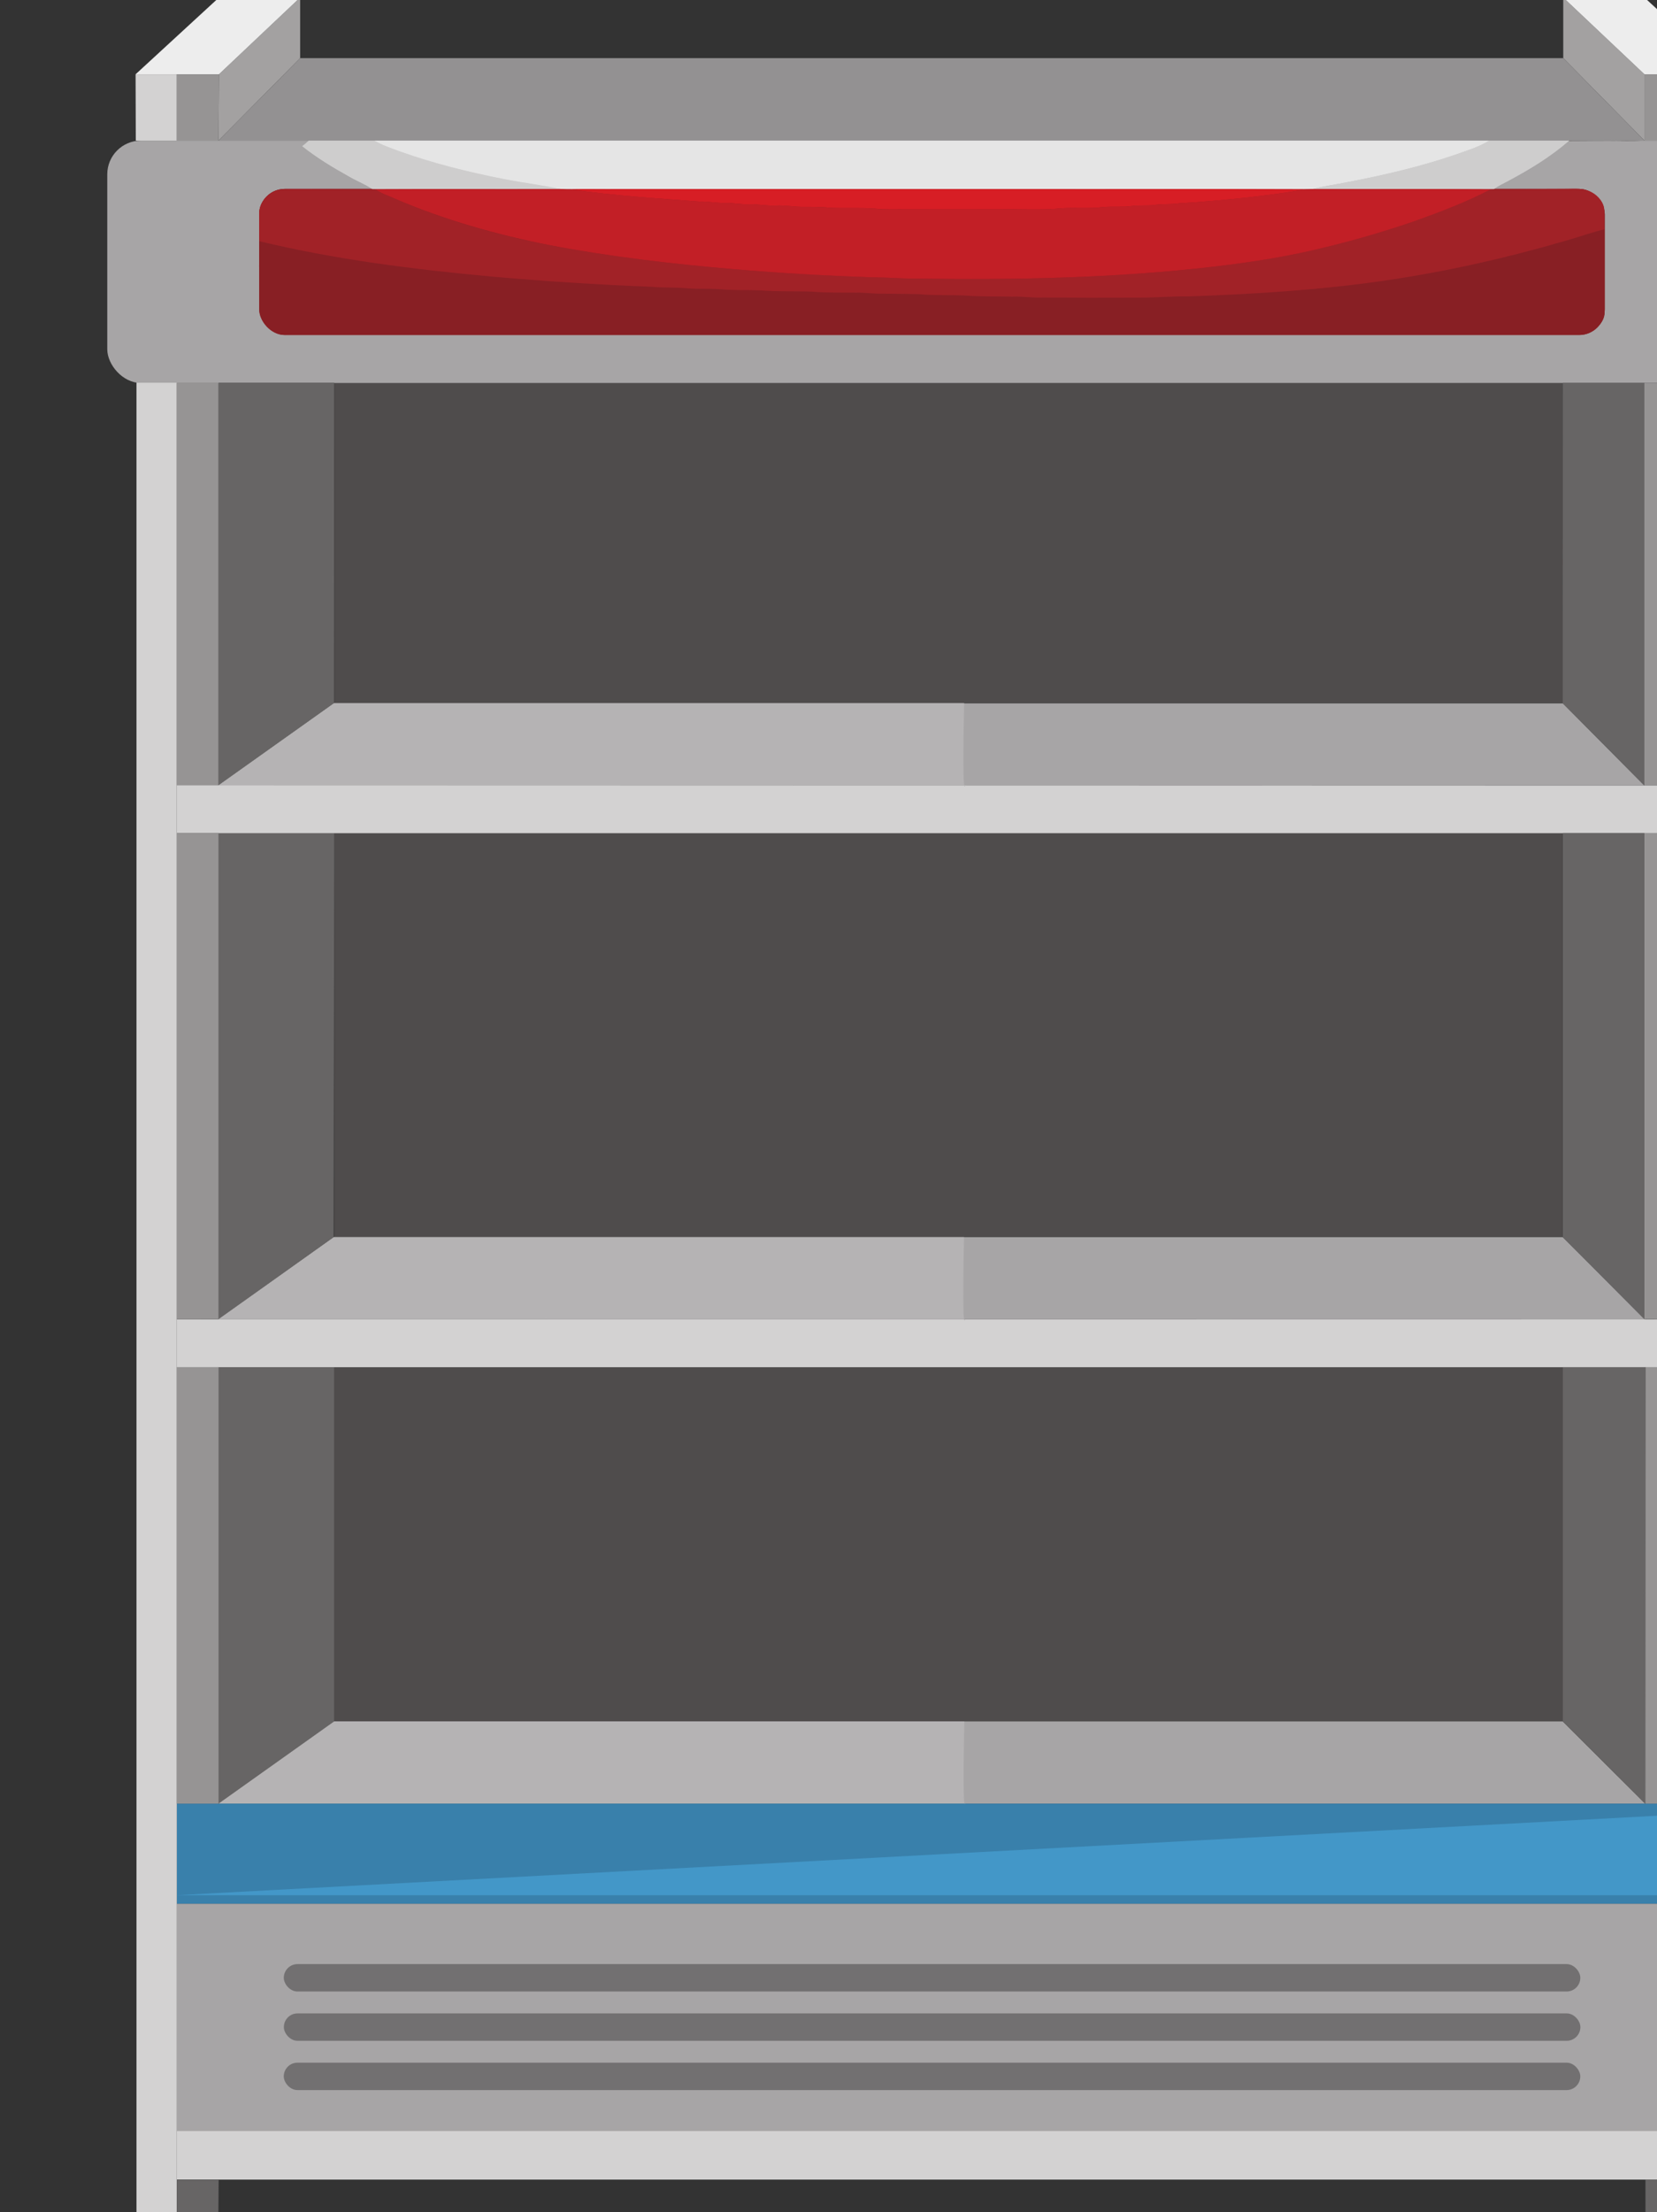 <?xml version="1.0" encoding="UTF-8" standalone="no"?>
<!-- Created with Inkscape (http://www.inkscape.org/) -->

<svg
   width="37.467mm"
   height="50mm"
   viewBox="0 0 37.467 50"
   version="1.1"
   id="svg303557"
   inkscape:version="1.2.1 (2ed6d7ae0b, 2022-08-22, custom)"
   sodipodi:docname="Merlin2525.Remix.Wide.Grocery.Shelf.svg"
   xmlns:inkscape="http://www.inkscape.org/namespaces/inkscape"
   xmlns:sodipodi="http://sodipodi.sourceforge.net/DTD/sodipodi-0.dtd"
   xmlns="http://www.w3.org/2000/svg"
   xmlns:svg="http://www.w3.org/2000/svg"
   xmlns:rdf="http://www.w3.org/1999/02/22-rdf-syntax-ns#"
   xmlns:cc="http://creativecommons.org/ns#"
   xmlns:dc="http://purl.org/dc/elements/1.1/">
  <rect x="0" y="0" width="37.467" height="50" fill="#333333" stroke="none"/>
  <title
     id="title303953">Merlin2525.Remix.Wide.Grocery.Shelf.svg</title>
  <sodipodi:namedview
     id="namedview303559"
     pagecolor="#505050"
     bordercolor="#ffffff"
     borderopacity="1"
     inkscape:showpageshadow="0"
     inkscape:pageopacity="0"
     inkscape:pagecheckerboard="1"
     inkscape:deskcolor="#505050"
     inkscape:document-units="mm"
     showgrid="false"
     inkscape:zoom="0.4204826"
     inkscape:cx="273.49526"
     inkscape:cy="155.77339"
     inkscape:window-width="1316"
     inkscape:window-height="704"
     inkscape:window-x="50"
     inkscape:window-y="1179"
     inkscape:window-maximized="1"
     inkscape:current-layer="layer1" />
  <defs
     id="defs303554" />
  <g
     inkscape:label="Layer 1"
     inkscape:groupmode="layer"
     id="layer1"
     transform="translate(-86.266,-106.155)">
    <g
       id="g142127"
       transform="matrix(0.029,0,0,0.029,-398.964,117.21)">
      <g
         id="g138705"
         transform="translate(1475.749,0.966)">
        <path
           style="fill:#4f4c4c;fill-opacity:1;stroke:none;stroke-width:0.1;stroke-linecap:butt;stroke-linejoin:miter;stroke-miterlimit:4;stroke-dasharray:none;stroke-dashoffset:0;stroke-opacity:1"
           d="m 15516.943,683.415 v 276.056 h 957.85 V 683.415 Z"
           id="path138577"
           sodipodi:nodetypes="ccccc" />
        <path
           style="opacity:1;vector-effect:none;fill:#a7a5a6;fill-opacity:1;stroke:none;stroke-width:0.1;stroke-linecap:butt;stroke-linejoin:miter;stroke-miterlimit:4;stroke-dasharray:none;stroke-dashoffset:0;stroke-opacity:1"
           d="m 15426.634,229.917 90.201,-64.063 958.054,0.078 63.535,64.089 z"
           id="path138579" />
        <path
           style="fill:#4f4c4c;fill-opacity:1;stroke:none;stroke-width:0.1;stroke-linecap:butt;stroke-linejoin:miter;stroke-miterlimit:4;stroke-dasharray:none;stroke-dashoffset:0;stroke-opacity:1"
           d="m 15516.943,-83.926 -0.03,249.858 h 957.976 l 0.01,-249.608 z"
           id="path138581"
           sodipodi:nodetypes="ccccc" />
        <rect
           style="fill:#a7a5a6;fill-opacity:1;stroke:none;stroke-width:2.075;stroke-linecap:round;stroke-linejoin:round;stroke-dasharray:none;stop-color:#000000"
           id="rect138583"
           width="1298.423"
           height="188.921"
           x="15339.952"
           y="-272.597"
           ry="26.295" />
        <rect
           style="fill:#881f24;fill-opacity:1;stroke:none;stroke-width:2.075;stroke-linecap:round;stroke-linejoin:round;stroke-dasharray:none;stop-color:#000000"
           id="rect138585"
           width="1049.118"
           height="113.857"
           x="15458.436"
           y="-234.943"
           ry="19.922" />
        <path
           style="fill:#d3d2d2;fill-opacity:1;stroke:none;stroke-width:0.1;stroke-linecap:butt;stroke-linejoin:miter;stroke-miterlimit:4;stroke-dasharray:none;stroke-dashoffset:0;stroke-opacity:1"
           d="m 16571.643,646.225 v 37.189 h -1177.455 v -37.34 z"
           id="path138587"
           sodipodi:nodetypes="ccccc" />
        <path
           style="fill:#676565;fill-opacity:1;stroke:none;stroke-width:0.1;stroke-linecap:butt;stroke-linejoin:miter;stroke-miterlimit:4;stroke-dasharray:none;stroke-dashoffset:0;stroke-opacity:1"
           d="m 15426.789,1023.559 90.154,-64.088 V 683.465 h -90.155 z"
           id="path138589"
           sodipodi:nodetypes="ccccc" />
        <path
           style="fill:#a7a5a6;fill-opacity:1;stroke:none;stroke-width:0.1;stroke-linecap:butt;stroke-linejoin:miter;stroke-miterlimit:4;stroke-dasharray:none;stroke-dashoffset:0;stroke-opacity:1"
           d="m 15426.789,1023.559 90.154,-64.088 h 957.85 l 64.3,64.088 z"
           id="path138591"
           sodipodi:nodetypes="ccccc" />
        <path
           style="fill:#b5b3b4;fill-opacity:1;stroke:none;stroke-width:0.1;stroke-linecap:butt;stroke-linejoin:miter;stroke-miterlimit:4;stroke-dasharray:none;stroke-dashoffset:0;stroke-opacity:1"
           d="m 15426.789,1023.559 90.154,-64.088 h 491.294 c 0,0 -1.774,73.988 0.824,64.088 z"
           id="path138593"
           sodipodi:nodetypes="ccccc" />
        <path
           style="fill:#4f4c4c;fill-opacity:1;stroke:none;stroke-width:0.1;stroke-linecap:butt;stroke-linejoin:miter;stroke-miterlimit:4;stroke-dasharray:none;stroke-dashoffset:0;stroke-opacity:1"
           d="m 15516.943,267.224 v 314.812 h 957.85 v -314.812 z"
           id="path138595" />
        <path
           style="fill:#a7a5a6;fill-opacity:1;stroke:none;stroke-width:0.1;stroke-linecap:butt;stroke-linejoin:miter;stroke-miterlimit:4;stroke-dasharray:none;stroke-dashoffset:0;stroke-opacity:1"
           d="m 15426.746,646.075 89.736,-64.038 h 958.327 l 64.284,64.189 z"
           id="path138597"
           sodipodi:nodetypes="ccccc" />
        <path
           style="fill:#676565;fill-opacity:1;stroke:none;stroke-width:0.1;stroke-linecap:butt;stroke-linejoin:miter;stroke-miterlimit:4;stroke-dasharray:none;stroke-dashoffset:0;stroke-opacity:1"
           d="m 15426.746,646.075 89.736,-64.038 0.461,-314.812 h -90.154 z"
           id="path138599"
           sodipodi:nodetypes="ccccc" />
        <path
           style="fill:#676565;fill-opacity:1;stroke:none;stroke-width:0.1;stroke-linecap:butt;stroke-linejoin:miter;stroke-miterlimit:4;stroke-dasharray:none;stroke-dashoffset:0;stroke-opacity:1"
           d="m 15426.688,229.892 90.046,-64.038 0.108,-249.78 h -90.154 z"
           id="path138601"
           sodipodi:nodetypes="ccccc" />
        <path
           style="fill:#676565;fill-opacity:1;stroke:none;stroke-width:0.1;stroke-linecap:butt;stroke-linejoin:miter;stroke-miterlimit:4;stroke-dasharray:none;stroke-dashoffset:0;stroke-opacity:1"
           d="m 16474.893,-83.676 h 63.531 v 313.696 l -63.656,-63.988 z"
           id="path138603"
           sodipodi:nodetypes="ccccc" />
        <rect
           style="fill:#969494;fill-opacity:1;stroke:none;stroke-width:0.101;stroke-linecap:round;stroke-linejoin:round;stop-color:#000000"
           id="rect138605"
           width="32.969"
           height="313.696"
           x="16538.424"
           y="-83.676" />
        <path
           id="path138607"
           style="fill:#969494;fill-opacity:1;stroke:none;stroke-width:0.101;stroke-linecap:round;stroke-linejoin:round;stop-color:#000000"
           d="m 16538.424,267.224 33.269,1e-4 -0.05,379.001 -33.219,-0.15 z"
           sodipodi:nodetypes="ccccc" />
        <path
           style="fill:#d3d2d2;fill-opacity:1;stroke:none;stroke-width:0.1;stroke-linecap:butt;stroke-linejoin:miter;stroke-miterlimit:4;stroke-dasharray:none;stroke-dashoffset:0;stroke-opacity:1"
           d="m 16571.693,230.035 v 37.189 h -1177.455 v -37.49 z"
           id="path138609" />
        <path
           style="fill:#3980ab;fill-opacity:1;stroke:none;stroke-width:0.1;stroke-linecap:butt;stroke-linejoin:miter;stroke-miterlimit:4;stroke-dasharray:none;stroke-dashoffset:0;stroke-opacity:1"
           d="m 15394.139,1023.559 0.05,78.065 h 1177.454 v -78.065 z"
           id="path138611"
           sodipodi:nodetypes="ccccc" />
        <path
           style="fill:#a7a5a6;fill-opacity:1;stroke:none;stroke-width:0.1;stroke-linecap:butt;stroke-linejoin:miter;stroke-miterlimit:4;stroke-dasharray:none;stroke-dashoffset:0;stroke-opacity:1"
           d="m 15394.188,1101.624 v 176.813 h 1177.455 v -176.813 z"
           id="path138613"
           sodipodi:nodetypes="ccccc" />
        <rect
           style="fill:#727071;fill-opacity:1;stroke:none;stroke-width:2.075;stroke-linecap:round;stroke-linejoin:round;stop-color:#000000"
           id="rect138615"
           width="1010.902"
           height="21.35"
           x="15477.572"
           y="1225.453"
           ry="10.675" />
        <rect
           style="fill:#727071;fill-opacity:1;stroke:none;stroke-width:2.075;stroke-linecap:round;stroke-linejoin:round;stop-color:#000000"
           id="rect138617"
           width="1010.902"
           height="21.35"
           x="15477.646"
           y="1187.043"
           ry="10.675" />
        <rect
           style="fill:#727071;fill-opacity:1;stroke:none;stroke-width:2.075;stroke-linecap:round;stroke-linejoin:round;stop-color:#000000"
           id="rect138619"
           width="1010.902"
           height="21.35"
           x="15477.595"
           y="1148.626"
           ry="10.675" />
        <rect
           style="fill:#d3d2d2;fill-opacity:1;stroke:none;stroke-width:2.075;stroke-linecap:round;stroke-linejoin:round;stop-color:#000000"
           id="rect138621"
           width="1177.455"
           height="38.145"
           x="15394.188"
           y="1278.437" />
        <rect
           style="fill:#d3d2d2;fill-opacity:1;stroke:none;stroke-width:2.075;stroke-linecap:round;stroke-linejoin:round;stop-color:#000000"
           id="rect138623"
           width="32.1"
           height="1432.188"
           x="16571.393"
           y="-83.676" />
        <rect
           style="fill:#d3d2d2;fill-opacity:1;stroke:none;stroke-width:2.075;stroke-linecap:round;stroke-linejoin:round;stop-color:#000000"
           id="rect138625"
           width="31.458"
           height="1432.439"
           x="15362.73"
           y="-83.927" />
        <path
           class="st40"
           d="m 15497.493,-272.876 c 16.8,0.2 33.7,0 50.6,0.1 6.5,3.7 13.6,6.1 20.5,8.7 26,9.2 52.8,15.9 79.8,21.2 15.1,3 30.4,4.9 45.5,8 -48.3,0.3 -96.6,-0.1 -144.8,0.2 -0.6,0 -1.7,0 -2.2,0 -5.8,-4 -12.5,-6.5 -18.6,-10.1 -12.6,-7 -25,-14.5 -36.3,-23.5 1.9,-1.3 3.7,-2.9 5.5,-4.6 z"
           id="path138627"
           style="fill:#cecdcd;stroke:none;stroke-width:0.5" />
        <path
           class="st41"
           d="m 15547.993,-272.776 c 289.9,-0.1 579.8,0 869.7,0 -8,5.1 -17.3,7.8 -26.2,11 -27.4,9.5 -55.8,16 -84.3,21.5 -9.1,1.9 -18.4,3 -27.3,5.4 -2.1,0.1 -4.2,0.2 -6.3,0.2 -71.7,-0.3 -143.5,0 -215.2,-0.1 -106.4,0 -212.7,0 -319.1,0 -12.7,0.1 -25.5,-0.2 -38.2,0.1 -2.5,0 -4.9,0 -7.3,-0.2 -15.1,-3.1 -30.4,-5 -45.5,-8 -27,-5.3 -53.8,-12 -79.8,-21.2 -6.9,-2.6 -14,-4.9 -20.5,-8.7 z"
           id="path138629"
           style="fill:#e5e5e5;stroke:none;stroke-width:0.5" />
        <path
           class="st40"
           d="m 16417.693,-272.776 c 20.7,0 41.4,-0.2 62.2,0.1 l -0.4,0.3 c -14.3,12.4 -30.6,22.3 -47.3,31.2 -3.8,2.1 -7.9,3.8 -11.3,6.5 -0.5,0 -1.6,0 -2.2,0 -46.3,-0.3 -92.5,0.1 -138.8,-0.2 9,-2.4 18.2,-3.5 27.3,-5.4 28.5,-5.5 56.8,-12.1 84.3,-21.5 8.9,-3.2 18.2,-5.8 26.2,-11 z"
           id="path138631"
           style="fill:#cecdcd;stroke:none;stroke-width:0.5" />
        <path
           class="st46"
           d="m 15464.493,-228.776 c 4.7,-3.9 10.9,-5.7 16.9,-5.8 21.8,-0.1 43.6,0.1 65.4,-0.1 0.6,0 1.7,0 2.2,0 4.4,3.3 9.8,4.9 14.8,7.2 38.9,16.8 80,28.4 121.6,36.5 47.3,9 95.2,14.4 143.1,18.6 36.2,3 72.6,5 108.9,6.4 10.7,-0.2 21.3,1 31.9,0.9 78.2,1.2 156.6,-0.3 234.4,-9.4 29.4,-3.6 58.8,-8.1 87.6,-15.4 23,-5.6 45.7,-12.3 68.1,-20 20.1,-7.3 40.3,-14.7 59.3,-24.8 0.5,0 1.6,0 2.2,0 18.2,0.1 36.3,0 54.5,0 6.6,0.1 13.5,-0.6 19.7,2 5.5,2.2 10.8,6.6 11.9,12.7 0.5,5.5 0,11 0.3,16.5 -10.8,2.6 -21.2,6.5 -31.9,9.4 -45.9,13.4 -92.8,23.8 -140.1,30.7 -50.3,7.3 -101.1,10.4 -151.9,12.2 -13.7,-0.2 -27.3,1.1 -41,1 -24.3,0.1 -48.6,0.1 -73,-0.1 -8,0.3 -16,-1 -24,-0.7 -12.3,-0.3 -24.7,0.1 -37,-0.9 -11.7,-0.5 -23.4,0.1 -35,-1 -9.3,-0.3 -18.7,-0.3 -28,-0.4 -7.4,0.2 -14.6,-1 -22,-0.8 -11.4,-0.2 -22.7,0.2 -34,-0.8 -13.3,-0.5 -26.7,0.1 -39.9,-1 -10.7,-0.4 -21.4,0.1 -32.1,-0.9 -8.9,-0.6 -17.8,0 -26.6,-0.8 -8.8,-0.8 -17.7,-0.2 -26.5,-1.1 -41.7,-1.6 -83.4,-4.3 -125,-8 -60.7,-5.6 -121.3,-13.2 -180.6,-27.5 0.3,-8 0,-16 0.1,-23.9 0.1,-4.2 2.5,-8.1 5.7,-10.7 z"
           id="path138633"
           style="fill:#a12227;stroke:none;stroke-width:0.5" />
        <path
           class="st47"
           d="m 15548.993,-234.676 c 48.3,-0.3 96.5,0.1 144.8,-0.2 2.4,0.2 4.9,0.2 7.3,0.2 33.2,5 66.8,6.9 100.2,9.6 7,-0.4 14,1.3 21,1.1 5.7,-0.1 11.3,1.2 17.1,1 7.3,-0.3 14.6,1.4 21.9,1 7.4,-0.4 14.7,1.2 22,1 7,0 14,0 21,0.8 11,0.6 22.1,-0.1 33.1,0.5 8.3,1 16.6,0.6 25,0.6 24.7,0 49.3,0.1 74,0 16,-0.3 32.1,0.7 48,-0.8 10.7,-0.5 21.4,0.5 32,-0.9 7.4,-0.8 14.9,0.2 22.3,-0.8 6.1,-0.9 12.2,0 18.3,-0.9 6.1,-0.9 12.4,-0.2 18.5,-1.2 18,-1 35.9,-2.9 53.9,-4.6 14.8,-1.8 29.6,-3.5 44.3,-6.4 2.1,0 4.2,-0.1 6.3,-0.2 46.3,0.2 92.5,-0.1 138.8,0.2 -19,10 -39.1,17.5 -59.3,24.8 -22.4,7.7 -45.1,14.4 -68.1,20 -28.8,7.3 -58.2,11.9 -87.6,15.4 -77.8,9.1 -156.2,10.6 -234.4,9.4 -10.7,0.1 -21.3,-1 -31.9,-0.9 -36.4,-1.3 -72.7,-3.3 -108.9,-6.4 -47.9,-4.1 -95.8,-9.6 -143.1,-18.6 -41.6,-8.2 -82.7,-19.7 -121.6,-36.5 -5,-2.3 -10.4,-3.9 -14.9,-7.2 z"
           id="path138635"
           style="fill:#c21f26;stroke:none;stroke-width:0.5" />
        <path
           class="st48"
           d="m 15701.193,-234.676 c 12.7,-0.3 25.5,0 38.2,-0.1 106.3,0 212.7,0 319.1,0 71.7,0.1 143.5,-0.2 215.2,0.1 -14.6,2.9 -29.4,4.6 -44.3,6.4 -17.9,1.8 -35.9,3.6 -53.9,4.6 -6.1,1 -12.4,0.3 -18.5,1.2 -6.1,0.9 -12.2,0 -18.3,0.9 -7.4,1 -14.9,0.1 -22.3,0.8 -10.6,1.4 -21.4,0.3 -32,0.9 -16,1.6 -32,0.5 -48,0.8 -24.7,0.1 -49.3,0 -74,0 -8.3,0 -16.7,0.3 -25,-0.6 -11,-0.7 -22.1,0 -33.1,-0.5 -7,-0.8 -14,-0.8 -21,-0.8 -7.4,0.2 -14.7,-1.4 -22,-1 -7.3,0.4 -14.6,-1.3 -21.9,-1 -5.7,0.2 -11.4,-1.1 -17.1,-1 -7.1,0.2 -14,-1.4 -21,-1.1 -33.3,-2.7 -66.9,-4.5 -100.1,-9.6 z"
           id="path138637"
           style="fill:#d71e25;stroke:none;stroke-width:0.5" />
        <path
           class="st53"
           d="m 16475.393,-193.976 c 10.7,-2.8 21.1,-6.8 31.9,-9.4 0.1,21.5 0,42.9 0.1,64.4 0.3,6.8 -5.1,12.4 -11,15 -7.2,3.4 -15.3,2.5 -23,2.6 -318.4,0 -636.8,-0.1 -955.2,0 0.9,-15.7 -8.5,-30.8 -22.1,-38.2 -7.1,-4.2 -15.1,-6.2 -22.6,-9.3 -5.3,-2 -10.7,-3.9 -16,-6 l 1.2,0.4 c 0,-6.5 -0.1,-13.1 0.1,-19.6 59.3,14.3 119.9,21.9 180.6,27.5 41.6,3.7 83.3,6.4 125,8 8.8,1 17.7,0.3 26.5,1.1 8.8,0.8 17.7,0.3 26.6,0.8 10.7,1 21.4,0.5 32.1,0.9 13.3,1.2 26.6,0.5 39.9,1 11.3,1 22.7,0.6 34,0.8 7.4,-0.2 14.6,1 22,0.8 9.3,0.1 18.7,0.1 28,0.4 11.6,1 23.4,0.5 35,1 12.3,1 24.6,0.6 37,0.9 8,-0.3 16,1 24,0.7 24.3,0.2 48.6,0.2 73,0.1 13.7,0.2 27.3,-1.1 41,-1 50.8,-1.8 101.6,-4.9 151.9,-12.2 47.3,-6.9 94.1,-17.3 140,-30.7 z"
           id="path138639"
           style="fill:#881f24;stroke:none;stroke-width:0.5" />
        <path
           style="fill:#4397c8;fill-opacity:1;stroke:none;stroke-width:0.1;stroke-linecap:butt;stroke-linejoin:miter;stroke-miterlimit:4;stroke-dasharray:none;stroke-dashoffset:0;stroke-opacity:1"
           d="m 16571.643,1031.739 v 63.185 h -1177.504 z"
           id="path138641" />
        <path
           class="st6"
           d="m 16539.288,1316.582 32.355,-2e-4 -0.248,31.846 h -32.104 z"
           id="path138643"
           sodipodi:nodetypes="ccccc"
           style="fill:#676565;fill-opacity:1;stroke:none;stroke-width:0.5" />
        <rect
           style="fill:#969494;fill-opacity:1;stroke:none;stroke-width:0.101;stroke-linecap:round;stroke-linejoin:round;stop-color:#000000"
           id="rect138645"
           width="32.55"
           height="340.144"
           x="16539.092"
           y="683.415" />
        <rect
           style="fill:#969494;fill-opacity:1;stroke:none;stroke-width:0.101;stroke-linecap:round;stroke-linejoin:round;stop-color:#000000"
           id="rect138647"
           width="32.55"
           height="313.818"
           x="15394.139"
           y="-83.926" />
        <rect
           style="fill:#969494;fill-opacity:1;stroke:none;stroke-width:0.101;stroke-linecap:round;stroke-linejoin:round;stop-color:#000000"
           id="rect138649"
           width="32.508"
           height="378.85"
           x="15394.238"
           y="267.224" />
        <rect
           style="fill:#969494;fill-opacity:1;stroke:none;stroke-width:0.101;stroke-linecap:round;stroke-linejoin:round;stop-color:#000000"
           id="rect138651"
           width="32.6"
           height="340.144"
           x="15394.188"
           y="683.415" />
        <path
           style="fill:#676565;fill-opacity:1;stroke:none;stroke-width:0.1;stroke-linecap:butt;stroke-linejoin:miter;stroke-miterlimit:4;stroke-dasharray:none;stroke-dashoffset:0;stroke-opacity:1"
           d="m 16474.893,267.224 h 63.531 v 378.851 l -63.531,-64.038 z"
           id="path138653"
           sodipodi:nodetypes="ccccc" />
        <path
           style="fill:#676565;fill-opacity:1;stroke:none;stroke-width:0.1;stroke-linecap:butt;stroke-linejoin:miter;stroke-miterlimit:4;stroke-dasharray:none;stroke-dashoffset:0;stroke-opacity:1"
           d="m 16474.793,683.415 h 64.65 l -0.35,340.144 -64.3,-64.088 z"
           id="path138655"
           sodipodi:nodetypes="ccccc" />
        <path
           class="st6"
           d="m 15394.438,1316.832 h 32.355 l -0.248,31.846 h -32.105 z"
           id="path138657"
           sodipodi:nodetypes="ccccc"
           style="fill:#676565;fill-opacity:1;stroke:none;stroke-width:0.5" />
        <g
           id="g138671"
           transform="translate(16992.234,-1050.383)"
           style="stroke:none">
          <path
             class="st8"
             d="m -512.341,777.708 c 19.9,0.1 39.8,0.3 59.7,-0.2 -10,0.9 -20.1,0.2 -30.1,0.4 -10,0 -20,0 -30,0.1 z"
             id="path138659"
             style="fill:#4f4c4c;stroke:none;stroke-width:0.5" />
          <path
             style="opacity:1;fill:none;fill-opacity:1;stroke:none;stroke-width:0.1;stroke-linecap:butt;stroke-linejoin:miter;stroke-miterlimit:4;stroke-dasharray:none;stroke-dashoffset:0;stroke-opacity:1"
             d="m -453.741,726.108 32.9,0.2 1e-5,51.2 h -32.9 z"
             id="path138661" />
          <path
             style="opacity:1;fill:#969494;fill-opacity:1;stroke:none;stroke-width:0.1;stroke-linecap:butt;stroke-linejoin:miter;stroke-miterlimit:4;stroke-dasharray:none;stroke-dashoffset:0;stroke-opacity:1"
             d="m -453.741,777.787 h 32.9 l -9e-5,-51.679 h -32.9 z"
             id="path138663"
             sodipodi:nodetypes="ccccc" />
          <path
             style="opacity:1;fill:#d3d2d2;fill-opacity:1;stroke:none;stroke-width:0.1;stroke-linecap:butt;stroke-linejoin:miter;stroke-miterlimit:4;stroke-dasharray:none;stroke-dashoffset:0;stroke-opacity:1"
             d="m -420.841,726.108 9e-5,51.679 h 32.078 l 0.021,-51.679 z"
             id="path138665"
             sodipodi:nodetypes="ccccc" />
          <path
             style="opacity:1;fill:#a3a1a1;fill-opacity:1;stroke:none;stroke-width:0.1;stroke-linecap:butt;stroke-linejoin:miter;stroke-miterlimit:4;stroke-dasharray:none;stroke-dashoffset:0;stroke-opacity:1"
             d="m -517.041,713.508 63.3,64.279 -9e-5,-51.679 -63.3,-59.8 z"
             id="path138667"
             sodipodi:nodetypes="ccccc" />
          <path
             style="opacity:1;fill:#ededed;fill-opacity:1;stroke:none;stroke-width:0.1;stroke-linecap:butt;stroke-linejoin:miter;stroke-miterlimit:4;stroke-dasharray:none;stroke-dashoffset:0;stroke-opacity:1"
             d="m -517.041,666.308 h 63.3 l 65,59.8 h -65 z"
             id="path138669" />
        </g>
        <g
           id="g138683"
           transform="matrix(-1,0,0,1,14973.297,-1050.383)"
           style="stroke:none">
          <path
             style="opacity:1;fill:none;fill-opacity:1;stroke:none;stroke-width:0.1;stroke-linecap:butt;stroke-linejoin:miter;stroke-miterlimit:4;stroke-dasharray:none;stroke-dashoffset:0;stroke-opacity:1"
             d="m -453.741,726.108 32.9,0.2 1e-5,51.2 h -32.9 z"
             id="path138673" />
          <path
             style="opacity:1;fill:#969494;fill-opacity:1;stroke:none;stroke-width:0.1;stroke-linecap:butt;stroke-linejoin:miter;stroke-miterlimit:4;stroke-dasharray:none;stroke-dashoffset:0;stroke-opacity:1"
             d="m -453.391,777.787 h 32.55 l -6.7e-4,-51.679 h -32.9 z"
             id="path138675"
             sodipodi:nodetypes="ccccc" />
          <path
             style="opacity:1;fill:#d3d2d2;fill-opacity:1;stroke:none;stroke-width:0.1;stroke-linecap:butt;stroke-linejoin:miter;stroke-miterlimit:4;stroke-dasharray:none;stroke-dashoffset:0;stroke-opacity:1"
             d="m -420.841,726.108 6.7e-4,51.679 31.94,2e-5 0.159,-51.679 z"
             id="path138677"
             sodipodi:nodetypes="ccccc" />
          <path
             style="opacity:1;fill:#a3a1a1;fill-opacity:1;stroke:none;stroke-width:0.1;stroke-linecap:butt;stroke-linejoin:miter;stroke-miterlimit:4;stroke-dasharray:none;stroke-dashoffset:0;stroke-opacity:1"
             d="m -517.041,713.508 63.651,64.279 -0.351,-51.679 -63.3,-59.8 z"
             id="path138679"
             sodipodi:nodetypes="ccccc" />
          <path
             style="opacity:1;fill:#ededed;fill-opacity:1;stroke:none;stroke-width:0.1;stroke-linecap:butt;stroke-linejoin:miter;stroke-miterlimit:4;stroke-dasharray:none;stroke-dashoffset:0;stroke-opacity:1"
             d="m -517.041,666.308 h 63.3 l 65,59.8 h -65 z"
             id="path138681" />
        </g>
        <path
           style="fill:#b5b3b4;fill-opacity:1;stroke:none;stroke-width:0.1;stroke-linecap:butt;stroke-linejoin:miter;stroke-miterlimit:4;stroke-dasharray:none;stroke-dashoffset:0;stroke-opacity:1"
           d="m 15426.537,646.1 90.154,-64.088 h 491.294 c 0,0 -1.774,73.988 0.824,64.088 z"
           id="path138685"
           sodipodi:nodetypes="ccccc" />
        <path
           style="fill:#b5b3b4;fill-opacity:1;stroke:none;stroke-width:0.1;stroke-linecap:butt;stroke-linejoin:miter;stroke-miterlimit:4;stroke-dasharray:none;stroke-dashoffset:0;stroke-opacity:1"
           d="m 15426.634,229.917 90.154,-64.088 h 491.294 c 0,0 -1.774,73.988 0.824,64.088 z"
           id="path138687"
           sodipodi:nodetypes="ccccc" />
        <rect
           style="fill:#881f24;fill-opacity:1;stroke:none;stroke-width:2.075;stroke-linecap:round;stroke-linejoin:round;stroke-dasharray:none;stop-color:#000000"
           id="rect138689"
           width="1049.118"
           height="113.857"
           x="15458.437"
           y="-234.943"
           ry="19.922" />
        <path
           class="st40"
           d="m 15497.492,-272.876 c 16.8,0.2 33.7,0 50.6,0.1 6.5,3.7 13.6,6.1 20.5,8.7 26,9.2 52.8,15.9 79.8,21.2 15.1,3 30.4,4.9 45.5,8 -48.3,0.3 -96.6,-0.1 -144.8,0.2 -0.6,0 -1.7,0 -2.2,0 -5.8,-4 -12.5,-6.5 -18.6,-10.1 -12.6,-7 -25,-14.5 -36.3,-23.5 1.9,-1.3 3.7,-2.9 5.5,-4.6 z"
           id="path138691"
           style="fill:#cecdcd;stroke:none;stroke-width:0.5" />
        <path
           class="st41"
           d="m 15547.992,-272.776 c 289.9,-0.1 579.8,0 869.7,0 -8,5.1 -17.3,7.8 -26.2,11 -27.4,9.5 -55.8,16 -84.3,21.5 -9.1,1.9 -18.4,3 -27.3,5.4 -2.1,0.1 -4.2,0.2 -6.3,0.2 -71.7,-0.3 -143.5,0 -215.2,-0.1 -106.4,0 -212.7,0 -319.1,0 -12.7,0.1 -25.5,-0.2 -38.2,0.1 -2.5,0 -4.9,0 -7.3,-0.2 -15.1,-3.1 -30.4,-5 -45.5,-8 -27,-5.3 -53.8,-12 -79.8,-21.2 -6.9,-2.6 -14,-4.9 -20.5,-8.7 z"
           id="path138693"
           style="fill:#e5e5e5;stroke:none;stroke-width:0.5" />
        <path
           class="st40"
           d="m 16417.692,-272.776 c 20.7,0 41.4,-0.2 62.2,0.1 l -0.4,0.3 c -14.3,12.4 -30.6,22.3 -47.3,31.2 -3.8,2.1 -7.9,3.8 -11.3,6.5 -0.5,0 -1.6,0 -2.2,0 -46.3,-0.3 -92.5,0.1 -138.8,-0.2 9,-2.4 18.2,-3.5 27.3,-5.4 28.5,-5.5 56.8,-12.1 84.3,-21.5 8.9,-3.2 18.2,-5.8 26.2,-11 z"
           id="path138695"
           style="fill:#cecdcd;stroke:none;stroke-width:0.5" />
        <path
           class="st46"
           d="m 15464.739,-229.512 c 4.7,-3.9 7.287,-5.179 16.653,-5.309 21.8,-0.1 43.6,0.346 65.4,0.146 h 2.2 c 4.4,3.3 9.8,4.9 14.8,7.2 38.9,16.8 80,28.4 121.6,36.5 47.3,9 95.2,14.4 143.1,18.6 36.2,3 72.6,5 108.9,6.4 10.7,-0.2 21.3,1 31.9,0.9 78.2,1.2 156.6,-0.3 234.4,-9.4 29.4,-3.6 58.8,-8.1 87.6,-15.4 23,-5.6 45.7,-12.3 68.1,-20 20.1,-7.3 40.3,-14.7 59.3,-24.8 h 2.2 c 18.2,0.1 36.301,-0.289 54.501,-0.289 6.6,0.1 13.847,-0.889 20.047,1.711 5.5,2.2 10.452,7.179 11.552,13.279 0.5,5.5 0,11 0.3,16.5 -10.8,2.6 -21.2,6.5 -31.9,9.4 -45.9,13.4 -92.8,23.8 -140.1,30.7 -50.3,7.3 -101.1,10.4 -151.9,12.2 -13.7,-0.2 -27.3,1.1 -41,1 -24.3,0.1 -48.6,0.1 -73,-0.1 -8,0.3 -16,-1 -24,-0.7 -12.3,-0.3 -24.7,0.1 -37,-0.9 -11.7,-0.5 -23.4,0.1 -35,-1 -9.3,-0.3 -18.7,-0.3 -28,-0.4 -7.4,0.2 -14.6,-1 -22,-0.8 -11.4,-0.2 -22.7,0.2 -34,-0.8 -13.3,-0.5 -26.7,0.1 -39.9,-1 -10.7,-0.4 -21.4,0.1 -32.1,-0.9 -8.9,-0.6 -17.8,0 -26.6,-0.8 -8.8,-0.8 -17.7,-0.2 -26.5,-1.1 -41.7,-1.6 -83.4,-4.3 -125,-8 -60.7,-5.6 -121.416,-13.2 -180.716,-27.5 -0.103,0.377 -0.239,-14.926 -0.139,-22.826 -0.08,-3.616 3.102,-9.911 6.302,-12.511 z"
           id="path138697"
           style="fill:#a12227;stroke:none;stroke-width:0.5"
           sodipodi:nodetypes="cccccccccccccccccccccccccccccccsccccc" />
        <path
           class="st47"
           d="m 15548.992,-234.676 c 48.3,-0.3 96.5,0.1 144.8,-0.2 2.4,0.2 4.9,0.2 7.3,0.2 33.2,5 66.8,6.9 100.2,9.6 7,-0.4 14,1.3 21,1.1 5.7,-0.1 11.3,1.2 17.1,1 7.3,-0.3 14.6,1.4 21.9,1 7.4,-0.4 14.7,1.2 22,1 7,0 14,0 21,0.8 11,0.6 22.1,-0.1 33.1,0.5 8.3,1 16.6,0.6 25,0.6 24.7,0 49.3,0.1 74,0 16,-0.3 32.1,0.7 48,-0.8 10.7,-0.5 21.4,0.5 32,-0.9 7.4,-0.8 14.9,0.2 22.3,-0.8 6.1,-0.9 12.2,0 18.3,-0.9 6.1,-0.9 12.4,-0.2 18.5,-1.2 18,-1 35.9,-2.9 53.9,-4.6 14.8,-1.8 29.6,-3.5 44.3,-6.4 2.1,0 4.2,-0.1 6.3,-0.2 46.3,0.2 92.5,-0.1 138.8,0.2 -19,10 -39.1,17.5 -59.3,24.8 -22.4,7.7 -45.1,14.4 -68.1,20 -28.8,7.3 -58.2,11.9 -87.6,15.4 -77.8,9.1 -156.2,10.6 -234.4,9.4 -10.7,0.1 -21.3,-1 -31.9,-0.9 -36.4,-1.3 -72.7,-3.3 -108.9,-6.4 -47.9,-4.1 -95.8,-9.6 -143.1,-18.6 -41.6,-8.2 -82.7,-19.7 -121.6,-36.5 -5,-2.3 -10.4,-3.9 -14.9,-7.2 z"
           id="path138699"
           style="fill:#c21f26;stroke:none;stroke-width:0.5" />
        <path
           class="st48"
           d="m 15701.192,-234.676 c 12.7,-0.3 25.5,0 38.2,-0.1 106.3,0 212.7,0 319.1,0 71.7,0.1 143.5,-0.2 215.2,0.1 -14.6,2.9 -29.4,4.6 -44.3,6.4 -17.9,1.8 -35.9,3.6 -53.9,4.6 -6.1,1 -12.4,0.3 -18.5,1.2 -6.1,0.9 -12.2,0 -18.3,0.9 -7.4,1 -14.9,0.1 -22.3,0.8 -10.6,1.4 -21.4,0.3 -32,0.9 -16,1.6 -32,0.5 -48,0.8 -24.7,0.1 -49.3,0 -74,0 -8.3,0 -16.7,0.3 -25,-0.6 -11,-0.7 -22.1,0 -33.1,-0.5 -7,-0.8 -14,-0.8 -21,-0.8 -7.4,0.2 -14.7,-1.4 -22,-1 -7.3,0.4 -14.6,-1.3 -21.9,-1 -5.7,0.2 -11.4,-1.1 -17.1,-1 -7.1,0.2 -14,-1.4 -21,-1.1 -33.3,-2.7 -66.9,-4.5 -100.1,-9.6 z"
           id="path138701"
           style="fill:#d71e25;stroke:none;stroke-width:0.5" />
        <path
           style="fill:#939192;fill-opacity:1;stroke:none;stroke-width:0.1;stroke-linecap:butt;stroke-linejoin:miter;stroke-miterlimit:4;stroke-dasharray:none;stroke-dashoffset:0;stroke-opacity:1"
           d="m 15426.689,-272.597 63.65,-64.279 h 984.854 l 63.301,64.279 z"
           id="path138703"
           sodipodi:nodetypes="ccccc" />
      </g>
    </g>
  </g>
</svg>
